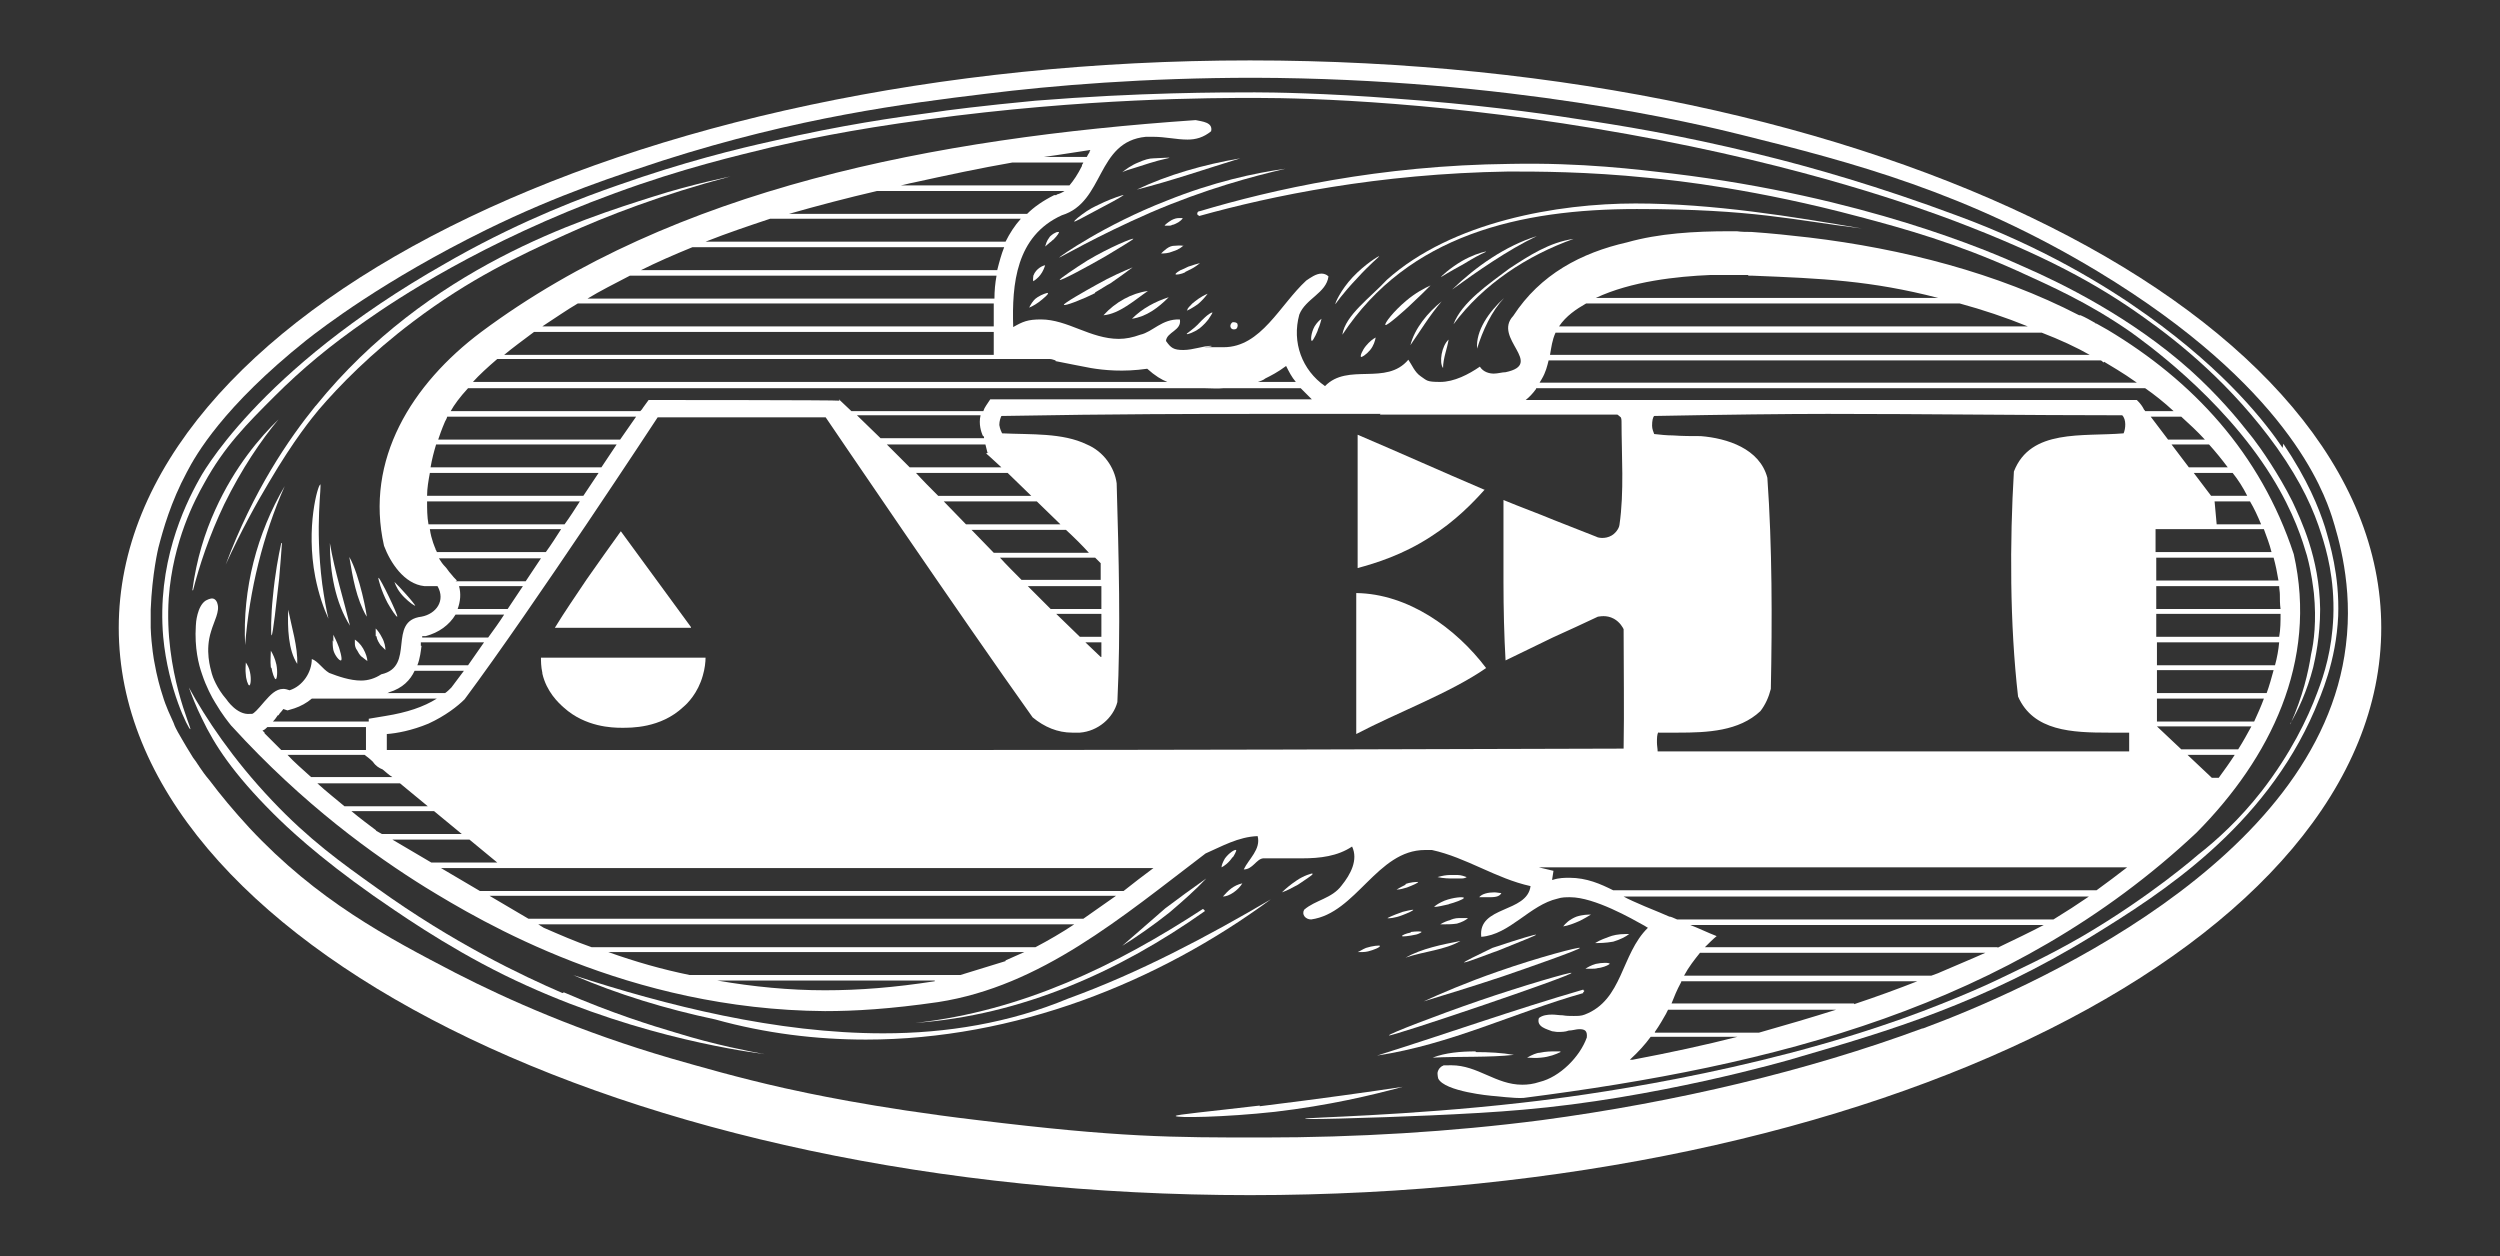 <?xml version="1.0" encoding="UTF-8"?>
<svg id="Layer_1" xmlns="http://www.w3.org/2000/svg" version="1.1" viewBox="0 0 360 180.9">
  <rect x="0" y="0" width="360" height="180.9" fill="#333333" stroke="none"/>
  <!-- Generator: Adobe Illustrator 29.6.0, SVG Export Plug-In . SVG Version: 2.1.1 Build 207)  -->
  <defs>
    <style>
      .st0 {
        fill: #fff;
      }
    </style>
  </defs>
  <path class="st0" d="M27.8,85c.9-3.5,2.3-7.8,4.5-12.4,2.5-5.1,5.3-9.2,7.8-12.2-2.6,2.5-6.3,6.8-9.1,13-1.5,3.3-2.7,7.1-3.3,11.6Z"/>
  <path class="st0" d="M59.8,87.2c0,0-.4-.6-1.4-1.7-.6-.7-1.2-1.3-1.6-1.7.2.6.6,1.4,1.4,2.2.7.7,1.5,1.3,1.6,1.2Z"/>
  <path class="st0" d="M172.1,17.3c-37.6,2.6-75,9.8-102.8,30.5-10,7.5-16.8,18.4-14,30.8.9,2.4,2.9,5.5,5.8,5.8.6,0,1.3,0,1.9,0,1.2,2.1-.2,4-2.3,4.4-5,.6-.8,7.2-5.8,8.3-.9.6-1.9.9-2.9.9-1.6,0-3.3-.6-4.6-1.1-1-.6-1.6-1.7-2.5-2,0,1.9-1.3,3.9-3.2,4.5-.3-.1-.6-.2-.9-.2-1.1,0-1.9.9-2.7,1.8-1.1,1.3-1.5,1.7-1.8,1.8,0,0-.1,0-.3,0-1.9.2-3.4-2.1-3.4-2.1-1.4-1.6-2-3.3-2.1-3.7-.2-.8-1-3.3-.1-6.1.4-1.4,1.3-2.9.9-4,0-.1-.2-.6-.6-.7-.4-.1-.9.2-1.1.3-1.2.8-1.4,3.2-1.4,3.6-.2,3.2.4,5.6.9,7,.6,1.8,1.4,3.3,1.9,4.1,1,1.7,1.9,2.8,2.3,3.3,0,0,0,0,.1.1,10.3,11.3,20.5,18.6,27.9,23.2,8,4.9,29.2,17.6,57.5,17.8,4.3,0,9.4-.3,16.3-1.3,14.8-2.3,26.4-12.2,38.5-21.4,2.3-1,4.7-2.4,7.5-2.5.5,1.9-1.3,3.3-2,4.8,1.3,0,1.8-1.5,2.8-1.6,1.1,0,2,0,2.9,0,.9,0,1.8,0,2.7,0,2.6,0,5.1-.3,7.2-1.7.9,1.9-.2,4-1.5,5.6-1.4,1.9-3.8,2.1-5.4,3.5-.4.7.2,1.4,1,1.4,6.5-.9,9.5-10,16.4-10,.3,0,.7,0,1,0,5,1.1,9.2,4.1,14.2,5.2-.5,3.9-7.6,2.8-7.1,7.3,4.1-.3,7-4.6,11-5.5.6-.2,1.2-.2,1.8-.2,3.5,0,8.9,3.1,10.7,4.1.3.2.5.3.5.3-3.9,3.8-3.6,10.4-9.1,12.5-.5.2-1,.2-1.6.2s-1,0-1.6-.1c-.5,0-1-.1-1.5-.1-.7,0-1.4.1-1.9.5-.4,1.3,1.2,1.6,1.9,1.9.2,0,.5.1.8.1.5,0,1.1,0,1.6-.2.5,0,1.1-.2,1.5-.2.8,0,1.2.2,1.1,1.2-1,2.8-3.9,5.7-6.8,6.4-.9.3-1.7.4-2.5.4-1.9,0-3.5-.7-5.1-1.4-1.6-.7-3.2-1.4-5.1-1.4s-.8,0-1.3.1c-.2.1-.6.4-.7,1,0,0,0,.4.1.8.9,1.9,7.7,2.5,7.7,2.5.4,0,3.3.4,4.6.3,35.9-4.6,70.2-13.1,96.9-38.2,10.6-10.7,17.5-24.6,14-40.1-4.8-14.6-14.6-25-26.8-32.3-.5-.3-1.1-.6-1.6-.9,0,0-.2,0-.2-.1-.7-.4-1.4-.8-2.1-1.1,0,0-.1,0-.2,0-11.8-6.1-25.5-9.6-38.9-11.2-2.6-.3-5.4-.6-8.3-.8-.7,0-1.4,0-2.1-.1-.3,0-.6,0-1,0-5.1,0-10.2.3-14.8,1.6-6.6,1.5-12.5,4.6-16.4,10.6-3,3.2,4.6,6.9-1.1,8.1-.5,0-1.1.2-1.7.2s-1.5-.2-2-1c-1.6,1.1-3.7,2.2-5.7,2.2s-1.9-.2-2.8-.8c-.9-.6-1.3-1.7-1.8-2.4-3.2,3.8-8.7.4-12,3.8-3.3-2.3-4.8-6.3-3.7-10.3.9-2.3,3.9-3.1,4.2-5.5-.3-.3-.7-.4-1-.4-.8,0-1.6.6-2.2,1-3.8,3.5-6.5,9.6-11.9,9.6s-1.1,0-1.8-.2c-1.1,0-2.6.6-4,.6s-1.8-.3-2.5-1.3c.1-1.3,2.3-1.5,2-3.1-2.6-.1-3.9,1.8-5.7,2.2-1.1.4-2.1.6-3.1.6-2,0-3.9-.7-5.7-1.4-1.8-.7-3.6-1.4-5.5-1.4s-2.6.3-4,1.1c-.2-6.2.4-13.1,7-16.1,6.2-1.9,4.9-10.6,12.1-11.3.4,0,.7,0,1.1,0,.8,0,1.7.1,2.5.2.8.1,1.6.2,2.4.2,1.2,0,2.3-.3,3.4-1.2.3-1.3-1.3-1.4-2.2-1.6ZM152,52c1.5.3,4,.8,5.1,1,1.8.3,4.6.6,8.1.1,1.1,1,2.1,1.6,2.9,1.9,0,0,.2,0,.2,0h-100.2c.9-1,2.1-2.1,3.5-3.3h79.6c.2,0,.5.1.8.2ZM66.1,84.4h9.2c-.7,1.1-1.5,2.2-2.2,3.3h-7.2c.4-1.1.5-2.2.2-3.3ZM65.8,83.6c-.3-.3-.6-.6-.9-1-.3-.3-.5-.7-.8-1,0,0,0,0,0,0-.3-.3-.6-.7-.9-1.2h14.7c-.7,1.1-1.5,2.2-2.2,3.3h-10.1ZM62.9,79.5c0-.2-.2-.3-.2-.5,0,0-.6-1.3-.8-2.8h18.9c-.7,1.1-1.4,2.2-2.2,3.3h-15.7ZM61.7,75.5c-.2-1.1-.2-2.2-.2-3.3h22c-.7,1.1-1.4,2.2-2.2,3.3h-19.6ZM61.5,71.4c0-1.1.2-2.2.4-3.3h24.3c-.7,1.1-1.5,2.2-2.2,3.3h-22.5ZM62,67.3c.2-1.2.5-2.3.8-3.3h26c-.7,1.1-1.5,2.2-2.2,3.3h-24.7ZM63.1,63.3c.5-1.5.9-2.4.9-2.4.1-.3.3-.5.4-.9h27.2c-.8,1.1-1.5,2.2-2.3,3.3h-26.3ZM143.1,47h-65c.2-.1.4-.3.6-.4,1.4-.9,2.8-1.9,4.5-2.9h59.9c0,1.1,0,2.2,0,3.3ZM76.9,47.8h66.2v3.3c.1,0-70.5,0-70.5,0,1.2-1,2.7-2.1,4.3-3.3ZM143.1,43h-58.5c1.8-1.1,3.8-2.1,6.1-3.3h52.8c-.2,1.1-.3,2.2-.3,3.3ZM143.6,38.9h-51.3c2.2-1.1,4.7-2.2,7.4-3.3h44.9c-.4,1-.7,2.1-1,3.3ZM60.8,91.6s0,0,.2,0h.3c1.9-.5,3.4-1.6,4.3-3.1h7c-.7,1.1-1.5,2.2-2.3,3.3h-9.5c0,0,0-.1,0-.1ZM60.6,93c0-.1,0-.3,0-.5h9.1c-.8,1.1-1.5,2.2-2.3,3.3h-7.3c.4-1,.5-2.1.6-2.8ZM56,99.7c2-.6,3.1-1.8,3.7-3.1h7.1c-.6.8-1.2,1.6-1.8,2.4-.3.3-.6.6-.9.8h-8.4c.1,0,.2,0,.3-.1ZM40.1,103l.2-.3c.3-.3.4-.5.5-.6l.6.2,1-.3c.9-.3,1.8-.8,2.5-1.4h18c-1.9,1.2-4.3,2-7.4,2.5l-2.4.4v.4h-13.8c.3-.3.5-.6.7-.9ZM279.4,140c-.4.2-.8.3-1.3.5h-35.6c.7-1.3,1.5-2.3,2.3-3.3h41.1c-2,.9-4.2,1.8-6.5,2.8ZM267,144.5h-26.3c.4-1,.7-1.8,1.4-3.1,0,0,0,0,0-.1h34c-2.8,1.1-5.8,2.2-9.1,3.3ZM235.1,152.6h-.4c1.2-1.1,2.2-2.2,3-3.3h12.5c-4.7,1.2-9.8,2.3-15.1,3.3ZM238.3,148.6c.7-1,1.2-1.9,1.6-2.6.1-.2.2-.4.3-.6h24.2c-3.5,1.1-7.2,2.2-11.1,3.3h-15ZM287.7,136.4h-42.2c.6-.6,1.2-1.2,1.7-1.6-1.3-.5-2.5-1.1-3.8-1.6h50.9c-1.9,1-4.2,2.1-6.7,3.3ZM238.8,105.5c.6,0,1.3,0,1.9,0,.3,0,.6,0,.9,0,4.3,0,8.8-.2,11.9-3.1.7-.9,1.2-2,1.5-3.2.2-9.8.2-20.5-.5-30.4-1.1-4.2-5.8-5.7-9.6-6-1.3,0-2.6,0-4-.1-.9,0-1.8-.1-2.7-.2-.1-.3-.3-.7-.3-1.2,0-.7.1-1.2.3-1.4,10.5-.2,19-.3,25-.3,14.2,0,28.6.2,42.4.2.6.6.5,1.9.2,2.6-5.9.5-13.4-.7-15.8,5.5-.6,10.1-.6,22,.6,32.4,2.2,5,7.8,5.2,13.1,5.2h.5c1,0,1.8,0,2.4,0,0,.4,0,.9,0,1.3,0,.5,0,1,0,1.4-1.1,0-2.2,0-3.2,0-9.9,0-19.8,0-29.8,0-11.6,0-23.3,0-34.9,0,0-.4-.1-.8-.1-1.3,0-.6,0-1.1.2-1.5ZM322.3,107.9h-8.2c-1.2-1.1-2.3-2.2-3.5-3.3h13.6c-.6,1.1-1.2,2.2-1.9,3.3ZM310.6,103.9c0-1.1,0-2.2,0-3.3h15.4c-.4,1.1-.9,2.2-1.4,3.3h-14ZM310.6,99.8v-3.3s16.8,0,16.8,0c-.3,1.1-.6,2.2-1,3.3h-15.8ZM310.6,95.8c0-1.1,0-2.2,0-3.3h17.6c-.1,1.1-.3,2.2-.6,3.3h-17ZM310.5,91.7c0-1.1,0-2.2,0-3.3h17.9c0,1.1,0,2.2-.2,3.3h-17.7ZM328.3,85.6c0,.7,0,1.4.1,2.1h-17.9c0-1.1,0-2.2,0-3.3h17.7c0,.4.1.8.1,1.2ZM328.1,83.6h-17.6c0-1.1,0-2.2,0-3.3h16.9c.3,1.1.5,2.1.7,3.3ZM327.1,79.5h-16.7v-3.3s15.6,0,15.6,0c.4,1.1.8,2.1,1.1,3.3ZM325.7,75.5h-6.5l-.3-3.3h5.1c.6,1,1.1,2.1,1.6,3.3ZM318.4,71.4c-.8-1.1-1.7-2.2-2.5-3.3h5.6c.8,1,1.5,2.1,2.1,3.3h-5.2ZM320.8,67.3h-5.6c-.8-1.1-1.7-2.2-2.5-3.3h5.4c.9,1,1.8,2.1,2.7,3.3ZM315,108.7h6.8c-.7,1.1-1.5,2.2-2.3,3.3h-1c-1.2-1.1-2.3-2.2-3.5-3.3ZM317.4,63.3h-5.2c-.8-1.1-1.7-2.2-2.5-3.3h4.4c1.1,1,2.3,2.1,3.4,3.3ZM303,52.1c.8.5,2.6,1.5,4.7,3h-86c.1-.2.2-.3.3-.5.6-1,.8-1.9,1-2.7h79.5c.1,0,.3.2.4.3ZM301.1,51.1h-77.9c.2-1.1.3-2.1.8-3.2,0,0,0,0,0,0h70c2.6,1,5,2.1,7.1,3.3ZM292,47h-67.5c1-1.5,2.5-2.5,3.9-3.3h53.8c3.3.9,6.6,2,9.8,3.3ZM251.8,39.7c.2,0,.4,0,.6,0,10,.4,17,.7,26.7,3.2,0,0,0,0,0,0h-49.3c5.1-2.4,11.7-3.1,16.5-3.3h5.4ZM221.2,55.9h87.7c1.3.9,2.7,2,4.1,3.3h-4.1c0-.1-.2-.2-.2-.3-.2-.4-.5-.8-.8-1.1l-.2-.2h-72.7s-8.3,0-15.3,0c.5-.4,1-.9,1.5-1.6ZM38.1,105.5l-.3-.3c.3-.1.5-.3.7-.5h14.2v3.3h-12.2c-.8-.8-1.6-1.6-2.4-2.4ZM41.3,108.7h11.2c.4.3.8.6,1.2,1,.4.6.9.9,1.4,1.1.5.4.9.8,1.4,1.1h-11.7c-1.2-1.1-2.4-2.1-3.5-3.3ZM45.8,112.8h11.8l4,3.3h-12c-1.3-1.1-2.6-2.1-3.9-3.3ZM54.2,119.6c-1.2-.9-2.4-1.8-3.6-2.8h11.9l4,3.3h-11.5l-.9-.5ZM56.5,120.9h11.1c1.3,1.1,2.7,2.2,4,3.3h-9.5l-5.6-3.3ZM134.6,141.3c-5.8.9-10.8,1.3-15.8,1.3-5.1,0-10.3-.5-15.5-1.4h31.7c-.1,0-.3,0-.4,0ZM144.8,138.4l-6.5,2h-39c-3.9-.8-7.8-1.9-11.7-3.3h59.9c-.9.4-1.8.8-2.7,1.2ZM149.1,136.4h-63.9c-2.3-.8-4.6-1.8-6.9-2.8l-.8-.5h77.2c-1.8,1.2-3.7,2.3-5.6,3.3ZM155.9,132.3h-79.8l-5.6-3.3h90.2c-1.6,1.1-3.1,2.2-4.7,3.3ZM161.7,128.3h-92.6l-5.6-3.3h102.6c-1.5,1.1-2.9,2.2-4.3,3.3ZM226.1,126.4c-.8,0-1.6,0-2.5.3,0,0,0,0-.1,0l.2-1.3-2.1-.5h84.7c-1.4,1.1-2.9,2.2-4.4,3.3h-69.6c-1.8-.9-3.8-1.8-6.3-1.8ZM233.9,129.1h66.9c-1.6,1.1-3.3,2.2-5.1,3.3h-54.2c-.3-.1-.6-.3-1-.4,0,0,0,0-.1,0l-1.4-.6s-4-1.6-5.2-2.3ZM198.7,59.7c5.8,0,11.7,0,17.5,0s11.2,0,16.7,0c0,0,.3.2.5.4.1.2.1.5.1.6,0,4.9.4,10.1-.3,14.9,0,.2-.3,1-1.1,1.5-1,.6-2.1.3-2.2.2-2-.8-4.1-1.6-6.1-2.4-2.4-1-4.9-1.9-7.3-2.9,0,3.9,0,7.8,0,11.8,0,3.9.1,7.8.3,11.3,2.3-1.1,4.5-2.2,6.8-3.3,2.2-1,4.4-2,6.5-3,.2,0,1.2-.3,2.3.3.9.5,1.3,1.3,1.4,1.5,0,5.6.1,11.6,0,17.2-32.7.1-65.4.2-98,.2-26.7,0-53.4,0-80.1,0,0-.4,0-.9,0-1.3,0-.3,0-.7,0-1,1.4-.1,3.6-.5,6-1.5,2.4-1.1,4.2-2.5,5.2-3.5,9.9-13.3,27.8-40.6,27.8-40.6h24.2s19.6,28.9,29.8,43.2c1.7,1.4,3.6,2.2,5.7,2.2s.7,0,1.1,0c2.6-.2,4.8-2.1,5.4-4.4.5-10.3.2-20.8-.1-31.5-.3-2.3-1.9-4.6-4.3-5.6-3.5-1.7-8-1.4-12.2-1.6-.1-.2-.3-.6-.4-1.2,0-.6.2-1.1.3-1.3,16.6-.3,28.8-.3,36.9-.3,2.1,0,10,0,17.7,0ZM141.7,62.9c0,0,0,.2,0,.2h0c0,0-14.9,0-14.9,0-1.1-1.1-2.3-2.2-3.4-3.3h17.8c-.3,1.3.1,2.4.3,2.9ZM131.9,68.1h13.2c1,1,2.2,2.1,3.4,3.3h-13.4c-1.1-1.1-2.2-2.2-3.2-3.3ZM135.9,72.2h13.4c1.1,1.1,2.3,2.2,3.4,3.3h-13.6c-1.1-1.1-2.1-2.2-3.2-3.3ZM139.9,76.3h13.6c1.3,1.2,2.4,2.3,3.3,3.3h-13.7c-1.1-1.1-2.1-2.2-3.2-3.3ZM143.9,80.3h13.8c.3.3.6.6.8.8,0,.8,0,1.6,0,2.4h-11.4c-1.1-1.1-2.2-2.2-3.2-3.3ZM148,84.4h10.6c0,1.1,0,2.2,0,3.3h-7.3c-1.1-1.1-2.2-2.2-3.3-3.3ZM152.1,88.4h6.5c0,1.1,0,2.2,0,3.3h-3.1c-1.1-1.1-2.3-2.2-3.4-3.3ZM158.5,94.6c-.7-.7-1.5-1.4-2.2-2.1h2.3c0,.7,0,1.4,0,2.1ZM144.2,67.3h-13.2c-1.1-1.1-2.2-2.2-3.3-3.3h14.2l.3,1.2h.4c-.2,0-.4,0-.6.1.5.4,1.2,1.1,2.1,1.9ZM187.3,55.9c.3.3,1.3,1.3,1.6,1.6-2.3,0-46.3,0-46.3,0l-.6.9c-.2.3-.3.5-.4.8h-19c-.6-.6-1.2-1.1-1.8-1.7,0,0,0,.1.1.2h0c0-.1-27.5-.1-27.5-.1l-.8,1.1c-.1.2-.2.3-.4.5h-27.3c.5-.9,1.3-2,2.5-3.3h106c1.1,0,1.8.1,2.8,0,.3,0,.6,0,1,0h10.2ZM180.8,55.1c.7-.2,1.2-.4,1.4-.6.8-.4,1.8-.9,3-1.8.4.8.8,1.6,1.4,2.3h-5.8ZM144.9,34.8h-43.3c3.3-1.3,6.3-2.3,9.3-3.3h36.1c-.9,1-1.6,2.1-2.2,3.3ZM152.1,28.1h-.3c-1.6.8-2.9,1.7-3.9,2.7h-34.3c4.2-1.2,8.4-2.3,12.7-3.3h27c-.3.2-.7.4-1.1.5ZM155.8,23.9c-.6,1.2-1.2,2.1-1.8,2.8h-24.3c.6-.1,1.2-.3,1.8-.4,5-1.1,9.7-2.1,14.3-2.9h10.2c0,.1-.2.3-.2.4ZM156.9,21.9c-.2.3-.3.5-.4.7h-6.2c2.3-.3,4.6-.7,6.7-1,0,0,0,.1-.1.2Z"/>
  <path class="st0" d="M54.5,83.2c-.1,0,.4,1.9,1.3,3.6.5.9,1.3,2.1,1.4,2,.2-.1-2.5-5.7-2.7-5.6Z"/>
  <path class="st0" d="M99.5,90.3c-3.4-4.6-6.7-9.2-10.1-13.8-1.6,2.2-3.2,4.5-4.9,6.9-1.6,2.4-3.2,4.7-4.6,7,.4,0,4.6,0,5,0,2.8,0,11.8,0,14.6,0Z"/>
  <path class="st0" d="M78.1,97c.6,2.6,2.3,4.2,3.1,4.9,3.1,2.8,7,2.9,8.3,2.9,1.3,0,5.6.1,8.9-3,.6-.5,2.1-2,2.8-4.5.3-1,.4-2,.4-2.6-7.9,0-15.8,0-23.7,0,0,.5,0,1.3.2,2.2Z"/>
  <path class="st0" d="M213.7,70.5c-6.1-2.6-12.1-5.3-18.2-7.9,0,3,0,6.8,0,9.8,0,2.9,0,6.6,0,9.4,2.6-.7,6.5-1.9,10.5-4.5,3.6-2.3,6.1-4.9,7.8-6.8Z"/>
  <path class="st0" d="M214,96.2c-4.3-5.7-11.2-10.7-18.7-10.8v20.3c5.9-3.1,13.5-5.9,18.7-9.5Z"/>
  <path class="st0" d="M41.5,87.8c-.1,2.6,0,5.8,1.3,7.8.1-2.4-.8-5.3-1.3-7.8Z"/>
  <path class="st0" d="M54.2,91.6c.1.6.4,1,.6,1.3l.7.7c0-.4-.1-1.1-.5-1.8-.3-.6-.6-1-.9-1.3,0,.3,0,.6,0,1.1Z"/>
  <path class="st0" d="M40.5,78.2c-.4,1.8-.9,4.5-1.2,7.7-.3,2.7-.3,5.6-.2,5.6.2,0,.7-4.7,1.1-8.2.2-2.1.3-3.9.4-5.1Z"/>
  <path class="st0" d="M35.3,92.9c.6-7.9,2.6-15.9,5.7-22.9-4,6.8-6.1,14.8-5.7,22.9Z"/>
  <path class="st0" d="M329.8,104.2c1.1-1.9,2.4-4.6,3.3-8.1.3-1.3,1-4.4,1-8.4-.1-7.4-2.8-12.9-4-15.5-2-4-4.6-7.7-5.6-9-.4-.5-.7-.9-.8-1-1.4-1.8-4.3-5.3-8.3-8.9-8.5-7.6-18.5-12.5-24-14.9-4.8-2.2-23.2-10.1-50.5-13.4-5.2-.6-13-1.6-23.4-1.4-18.9.2-34.3,3.7-44.7,6.8-.3,0-.4.2-.4.4,0,.1.1.2.3.3,10.4-2.9,25.7-6.1,44.5-6.4,4.2,0,11.3,0,20.1.9,4.4.4,15.8,1.7,30.4,5.6,6.8,1.8,13.9,3.8,22.8,7.8,4.8,2.2,10.1,4.5,16.3,8.8,1.5,1.1,13.1,9.2,20.3,20.8,3.3,5.3,4.5,9.4,5.1,11.4.7,2.6.9,4.7,1,5.4.4,4,0,7.1-.4,8.8-.4,2.6-1.2,6.1-3,10.1Z"/>
  <path class="st0" d="M35.4,97.1c0,.6.3,1.6.5,1.6.2,0,.3-1,.1-1.9-.1-.6-.4-1.1-.6-1.4,0,.4-.1,1,0,1.8Z"/>
  <path class="st0" d="M39.1,96.2c.1.6.4,1.6.6,1.6.2,0,.3-1.1.1-2.1-.2-.9-.5-1.5-.8-2,0,.6-.1,1.5,0,2.4Z"/>
  <path class="st0" d="M47.9,92.2c0,.4,0,.9.1,1.4.2.8.9,1.6,1.1,1.5.3-.1-.3-1.9-.3-1.9-.3-.8-.6-1.4-.8-1.8,0,.2,0,.6,0,1Z"/>
  <path class="st0" d="M50.4,90.1c-.9-3.7-2.2-7.8-2.9-11.9,0,4.2.8,8.6,2.9,11.9Z"/>
  <path class="st0" d="M45.4,58.5c-3.8,4.7-8.9,12.1-12.9,22.8,2.2-4.8,4.4-8.8,6.2-11.8,3.7-6.3,6.3-9.4,7.2-10.5,3-3.5,7.5-8.1,13.6-12.7,8.2-6.2,15.3-9.5,21.9-12.5,5.9-2.7,14-5.8,23.8-8.4.1,0-5.5,1.1-11.1,2.9-10.4,3.3-32.5,10.2-48.6,30.1Z"/>
  <path class="st0" d="M51.1,92c0,.2,0,.4,0,.6,0,.2,0,.6.3,1,.2.4.4.7.6.9l.9.7c0-.4-.2-1.1-.6-1.8-.4-.7-.9-1.1-1.2-1.3Z"/>
  <path class="st0" d="M46.1,69.8c-.3,0-2.1,6.1-.7,13.3.5,2.5,1.2,4.5,1.9,6-.3-1.2-.6-2.9-.9-5-1.1-8.6,0-14.3-.3-14.4Z"/>
  <path class="st0" d="M52.8,88.8c.1,0-1-6-2.5-8.6.5,3,1,6,2.5,8.6Z"/>
  <path class="st0" d="M217.3,38.7c-2.9,2.2-6.8,4.8-8,8,4.3-5.8,10.6-9.9,17.3-12.3-3.5.5-6.4,2.4-9.3,4.3Z"/>
  <path class="st0" d="M81,143c-5.8-2.5-15.7-7.2-26.7-15.1-5.2-3.7-9.8-7-15.1-12.6-5.7-6-9.6-11.9-12-16.3.4,1.1,1,2.7,1.9,4.5,1.8,3.8,4.5,7.9,10.2,13.6,2,2,6.4,6.2,14.5,11.9,3.2,2.2,10.1,7.1,18.8,11.4,17.1,8.4,33.1,10.8,37.5,11.4-2.1-.4-7-1.3-12.8-3.1-3.4-1-9.2-2.8-16.1-5.8Z"/>
  <path class="st0" d="M232.3,135.6c1-.3,1.8-.7,2.3-1.1-.1,0-.3,0-.5,0-1.1,0-1.9.2-2.4.4-.5.2-1.2.4-2,.9.6,0,1.5,0,2.6-.2Z"/>
  <path class="st0" d="M229.1,139.5c.4,0,.7,0,1-.1.2,0,.6-.1.9-.2.6-.2.8-.4.8-.4,0-.2-1.1-.2-2,0-.7.2-1.2.5-1.5.7.2,0,.4,0,.8,0Z"/>
  <path class="st0" d="M216.6,42.9c-2.2,2-4.1,4.7-3.9,7.3.8-2.6,2.1-5.4,3.9-7.3Z"/>
  <path class="st0" d="M228,142.5c-10,2.9-19.8,6.4-29.7,9.5,10.6-1.6,19.8-6.2,29.7-9-.2-.1.4-.3,0-.4Z"/>
  <path class="st0" d="M189.3,47c-.5.9-.6,2-.4,2.1.2,0,.9-1.5.9-1.7.3-.6.4-1.2.5-1.5-.3.2-.7.6-1,1.1Z"/>
  <path class="st0" d="M205,144.2c2.6-.8,6.6-2,11.4-3.6,3.8-1.3,11.2-3.9,11.1-4.1,0-.2-5.8,1.3-11.8,3.4-4.6,1.6-8.3,3.2-10.7,4.3Z"/>
  <path class="st0" d="M200,149.1c.1.3,26.4-8.6,26.3-9,0-.2-7.2,1.9-13.3,4-6.1,2.1-13.1,4.8-13,5Z"/>
  <path class="st0" d="M214.9,136.5c-2.3,1.1-4.1,2-4.1,2.1,0,0,0,0,0,0,.5,0,4.5-1.6,4.9-1.7,3.7-1.5,5.5-2.2,5.5-2.3,0-.1-2.1.5-6.3,1.9Z"/>
  <path class="st0" d="M227,132c-1,.4-1.6,1-1.9,1.4.7-.1,1.5-.4,2.4-.8.6-.3,1.1-.6,1.6-.9-.4,0-1.2,0-2.1.3Z"/>
  <path class="st0" d="M170.6,39.2c.4-.2.6-.3,1-.5.4-.2.8-.5,1.2-.8-.5.1-1.1.3-1.7.5-.4.2-.8.4-1.1.5-.7.4-.8.6-.7.6,0,.1.8,0,1.4-.3Z"/>
  <path class="st0" d="M196.7,136.5c-.5.2-.9.5-1.2.6.1,0,.3,0,.6,0,0,0,.5,0,.9-.1.8-.2,1.8-.6,1.7-.8,0-.1-1.1,0-2,.3Z"/>
  <path class="st0" d="M149.8,39.6c.4-.5.6-1.1.7-1.4-.2,0-1.3.4-1.7,1.5,0,.3-.1.6,0,.8.3-.2.7-.5,1-.9Z"/>
  <path class="st0" d="M152.5,37.1c0,.1,5.4-3.1,13.2-6.5,7.9-3.4,14.7-5.2,19.4-6.3-4.4.6-10.4,1.9-17.1,4.6-9,3.5-15.5,8.1-15.5,8.2Z"/>
  <path class="st0" d="M170.9,44.7c0,.1.9-.4,1.6-.9.6-.5,1.1-1.1,1.4-1.5-1,.4-1.7,1-2.2,1.4-.3.3-.8.8-.7.9Z"/>
  <path class="st0" d="M156.5,30.4c-.9.6-1.9,1.4-1.8,1.5,0,.1,1.3-.6,3.9-2,2.7-1.4,3.2-1.8,3.2-1.8,0-.1-1.7.5-2.8,1-.8.4-1.6.7-2.5,1.3Z"/>
  <path class="st0" d="M172.6,47.4c.1-.1.8-.6,1.4-1.4.2-.3.6-.9.6-1,0,0,0,0,0,0-.5,0-1.8,1.4-1.8,1.4-1.1,1.2-2,1.6-1.9,1.7,0,.1,1-.2,1.8-.8Z"/>
  <path class="st0" d="M148.2,44.3c.5-.2,1.2-.6,1.9-1.2.2-.2.9-.7.8-.9,0-.1-.9.2-1.5.6-.5.3-.7.7-.8.8-.2.3-.3.5-.4.7Z"/>
  <path class="st0" d="M165.5,23.5c1.9-.6,2.9-.7,2.9-.8,0,0-.4,0-2.3.1-.6,0-1.3.2-2.2.6-1,.4-1.8,1-2.3,1.4.4-.2,1-.4,1.7-.6.4-.1,1.2-.4,2.2-.7Z"/>
  <path class="st0" d="M178.6,22.8c-5.3.9-10.5,2.4-14.9,4.5,4.8-1.2,10-3,14.9-4.5Z"/>
  <path class="st0" d="M151.6,34.6c.8-.8.9-1.1.9-1.2,0,0-.4,0-.5.1-.2.1-.4.2-.5.3-.1.1-.3.2-.4.4-.4.5-.5,1-.6,1.3.2-.2.5-.4.7-.6.2-.1.3-.3.5-.4Z"/>
  <path class="st0" d="M189,125.8c0-.1-1.3.3-2.3,1-.9.6-1.6,1.2-2.1,1.7.6-.2,1.4-.6,2.3-1.1.9-.6,2.1-1.4,2.1-1.5Z"/>
  <path class="st0" d="M177.5,123.5c.2-.3.6-1,.5-1.1-.2-.1-1,.4-1.6,1.2-.3.5-.5,1-.5,1.3.4-.2,1.1-.7,1.6-1.5Z"/>
  <path class="st0" d="M178.9,127.2c-1.3.3-2,1-2.8,1.9.9,0,2.2-.9,2.8-1.9Z"/>
  <path class="st0" d="M208.8,126c-.5,0-1.1.1-1.8.3.9.2,1.7.2,2.2.2.5,0,.9,0,1.3,0,.3,0,.6-.1.7-.2-.3-.1-.8-.3-1.3-.3-.4,0-.8,0-1.1,0Z"/>
  <path class="st0" d="M167.8,130.8l-6.2,5.4c2.1-1.3,4.4-2.9,6.8-4.8,2-1.7,3.8-3.3,5.3-4.9-2,1.4-3.9,2.8-5.9,4.3Z"/>
  <path class="st0" d="M328.7,64.5c-2.3-3.4-7.9-10.8-19.5-19.1-6-4.3-15.2-9.9-27.5-14.4-11-4.1-20.7-6.9-28.5-8.8-11.4-2.8-20.2-4.2-26.3-5.1-5.7-.9-14.7-2.1-25.9-2.9-10.2-.8-17.9-.9-20.3-.9-4.9,0-16.6,0-31.6,1.2-7.4.7-13,1.4-14.8,1.7-5.3.7-13.1,1.8-23,4.1-5,1.1-12.8,3-22.4,6.4-4.6,1.6-13.3,4.8-23.3,10.4,0,0,0,0,0,0,0,0-.7.4-1.4.8-27.4,15.5-35.5,31.1-35.5,31.1-2.3,4.1-6.1,12.3-5.2,22.7.7,7.6,3.7,13.4,3.9,13.3.3,0-3.8-8.2-3.1-18.9.6-8.2,3.8-14.2,5.1-16.5,2.9-5.3,6.1-8.5,10.1-12.5,4-4,8.1-7.4,13.3-11,4-2.8,16.6-11.3,35.8-18.3,9.8-3.6,17.6-5.4,22.5-6.6,3.9-.9,11.1-2.5,22.4-4,22.9-3.1,41-3.1,47.4-3.1,7.8,0,27.8.6,53.4,5.2,25.8,4.6,42.3,10.7,47.1,12.5,12.9,4.9,20.6,9.1,27.3,13.9,5.1,3.6,12.7,9.7,19.2,18.8,3.6,5.1,5.3,9,6.4,12.5.7,2.2,1.9,6.3,1.7,11.8-.2,4.8-1.3,8.3-2.3,10.9-1.4,3.8-3.9,8.9-8,14.2-3.2,4.1-6.5,7.1-9.2,9.2,0,0-6.7,5.9-16.6,11.7-5,2.9-9.2,4.8-12.5,6.4-.8.4-8.2,3.8-16.7,6.6-23,7.7-47.1,10.5-51.6,11-16.7,1.9-31.2,2.1-31.2,2.3,0,.1,4.6,0,7.4-.1,3.9-.1,16.3-.5,24-1.2,18.8-1.6,37.6-6.9,39.8-7.6,12.7-3.7,26.4-7.7,42.3-17.5,9.9-6.1,24.6-15.5,31.9-32.4.9-2.2,3.1-7,3.4-13.6.2-5.9-1.2-10.4-1.9-12.8-.9-2.8-2.5-6.8-6-12Z"/>
  <path class="st0" d="M180,8.7C90,8.7,17.1,45.3,17.1,90.4s72.9,81.7,162.9,81.7,162.9-36.6,162.9-81.7S270,8.7,180,8.7ZM276.8,148.1c-16.5,6.1-35.4,10.6-54.8,13.2-13.1,1.7-26.8,2.5-40.1,2.5s-20.6,0-41.1-2.5c-15.2-1.8-25.1-4-27.8-4.6-6.7-1.5-12.2-3.1-16.4-4.3-13-3.8-23.4-8.4-31-12.3-9.8-5.1-19.9-10.4-29.7-20.9-2.3-2.5-4.2-4.8-5.7-6.8-.6-.7-1.1-1.4-1.5-2,0,0-.1-.2-.2-.3,0,0,0,0,0,0-.1-.2-.4-.6-.7-1-1.5-2.4-2-3.4-2.2-3.7-.2-.4-.4-.7-.6-1.3-.4-.9-1.1-2.3-1.6-4-.3-.9-.8-2.6-1.2-4.9,0,0-.4-2.1-.5-4.8,0-.1,0-.2,0-.2,0,0,0-1.2,0-2.4.2-5.2,1.1-8.9,1.1-8.9.7-2.7,1.8-6.6,4.1-10.9,1.3-2.5,5.2-9.4,17.2-19,2.3-1.8,11.1-8.6,25.9-15.9,10.6-5.2,19.1-7.9,25.5-10,19.4-6.2,34.9-8.2,46.5-9.6,9.7-1.2,22.9-2.3,38.6-2.3,36.8.1,64.1,6.7,70.1,8.2,16.1,4,32.5,8.3,51.4,19.7,27.3,16.5,32.5,31.7,33.7,35.3.9,2.9,3.1,10,2,18.6-3.8,31.3-46.3,49.7-60.9,55.1Z"/>
  <path class="st0" d="M153.8,143.8c-8.4,3.5-17.5,5-26.6,5-15.4,0-31.2-4-44.7-8.4,6.5,2.8,13.4,4.9,20.5,6.4,7.2,2,14.5,2.9,21.7,2.9,21.4,0,42-8.2,58.3-20.2-9.2,5.4-19,10.6-29.2,14.3Z"/>
  <path class="st0" d="M181.4,159.2c-7.6.9-12.1,1.3-12.1,1.5,0,.3,7,.2,14.3-.6,7.7-.9,14-2.4,18.4-3.6-4.6.7-11.7,1.7-20.6,2.8Z"/>
  <path class="st0" d="M131.8,147.3c15.3-1.1,29.4-7.4,41.7-16.1,0-.1-.2-.3-.3-.3-12.4,8.1-26,14.7-41.4,16.4Z"/>
  <path class="st0" d="M203.1,134.3c-.6.1-1.3.4-1.2.5,0,.1,1,0,1.9-.2.2,0,.9-.3.9-.4,0-.1-.8-.1-1.5,0Z"/>
  <path class="st0" d="M210.3,135.5c-2.6.5-5.6,1.1-7.9,2.4,2.6-.9,5.7-1.1,7.9-2.4Z"/>
  <path class="st0" d="M208.6,130.2c.8-.2,2.2-.7,2.2-.9,0-.2-1.5-.1-2.8.4-.7.3-1.2.6-1.5.9.5,0,1.3-.2,2.2-.4Z"/>
  <path class="st0" d="M202.4,127.4c-.4.2-.8.4-1.3.7.6,0,1.1-.2,1.5-.3.8-.3,1.7-.7,1.6-.8,0,0,0,0,0,0-1.1,0-1.8.3-1.8.3Z"/>
  <path class="st0" d="M212.5,151.4c-2.2,0-4.4.2-6.2.9,3.8-.2,8.2,0,11.7-.4-1.7-.3-3.6-.4-5.5-.4Z"/>
  <path class="st0" d="M199.8,132.2c0,.1,1.1,0,2.1-.4.8-.3,1.7-.7,1.6-.8,0,0-.3,0-1.5.3-1.7.6-2.2.9-2.2.9Z"/>
  <path class="st0" d="M224.7,151.4c-.2,0-.5,0-.8,0-.5,0-1.3,0-2.2.2-.4,0-1.1.3-1.8.7.5,0,1.2.1,2,0,1.2-.1,2.2-.5,2.8-.8Z"/>
  <path class="st0" d="M214.3,129.2c.8,0,1.6,0,1.9-.6-.3,0-.7-.1-1-.1-.9,0-1.8.2-2.2.7.2,0,.4,0,.7,0,.2,0,.4,0,.6,0Z"/>
  <path class="st0" d="M210.1,132.2c-.6,0-1.1.2-1.3.3-.4.1-.9.3-1.4.6,0,0,0,0,0,0h.8c.4,0,.9,0,1.6-.1.7-.2,1.3-.5,1.6-.8-.4,0-.8,0-1.3,0Z"/>
  <path class="st0" d="M168.8,32.4c.4-.1.7-.3.9-.4,0,0,.6-.4.6-.6,0,0,0,0-.5,0-.4,0-.7.1-1.1.3-.5.3-1,.7-1,.8,0,0,.2,0,.5,0,.3,0,.5,0,.7-.2Z"/>
  <path class="st0" d="M268.1,32.9c-9.9-1.7-21.4-3.6-32.6-3.6s-26.4,2.6-35.8,11c-2.3,2.5-6,5.1-6.4,7.9,9.5-14.4,25.6-18.1,42.4-18.1s22.5,1.6,32.4,2.8Z"/>
  <path class="st0" d="M195.9,51.4c.2.1.9-.4,1.4-1,.5-.6.7-1.3.8-1.8-.4.2-.9.6-1.4,1.2-.5.6-.9,1.5-.7,1.6Z"/>
  <path class="st0" d="M170.4,35.4c0,0-.3-.1-1.4,0-.2,0-.6.1-1,.4-.4.3-.6.5-.8.7.4,0,1,0,1.7-.3.7-.2,1.5-.7,1.5-.9Z"/>
  <path class="st0" d="M214,36.2c-.9.2-2.1.6-3.5,1.4-1.7,1-3,2.2-3,2.3,0,0,1.1-.7,3.3-1.9,1.3-.8,2.4-1.4,3.1-1.7Z"/>
  <path class="st0" d="M209.1,41.7c3.6-2.6,8-5.7,12.2-7.7-4.5,1.4-8.8,4.4-12.2,7.7Z"/>
  <path class="st0" d="M163,45.9c2.1-.3,3.8-1.6,5.3-3.1-1.9.6-3.8,1.6-5.3,3.1Z"/>
  <path class="st0" d="M208.6,48.9c-1,.9-1.4,3.3-.8,4.1,0-1.4.6-2.8.8-4.1Z"/>
  <path class="st0" d="M157.7,42.1c.9-.5,1.6-1,2.2-1.3,1.3-.9,2.4-1.7,3.2-2.3-1.2.5-3.1,1.3-5.2,2.5-1.8,1-4.8,2.7-4.7,2.9.1.2,2.5-.7,4.5-1.7Z"/>
  <path class="st0" d="M198.6,36.9c0-.1-2,1.1-3.8,3-1.7,1.8-2.6,3.8-2.5,3.9,0,0,1-1.5,3.1-3.7,1.9-2.1,3.2-3.1,3.2-3.2Z"/>
  <path class="st0" d="M158.9,45.4c2.3-.2,4.5-2.2,6.4-3.5-2.3.3-4.7,1.6-6.4,3.5Z"/>
  <path class="st0" d="M163.2,34.4c0-.2-3.4,1.2-6.6,3.1-1.9,1.2-4.1,2.7-4,2.8.1.2,4-1.9,6.6-3.4,1.5-.9,4-2.4,4-2.5Z"/>
  <path class="st0" d="M177.7,46.4s-.1,0-.2,0c-.2.1-.4.4-.3.7.1.3.4.4.7.3,0,0,0,0,0,0,.2,0,.4-.4.3-.7,0-.2-.3-.3-.5-.3Z"/>
  <path class="st0" d="M203.1,49.7c1.4-2,2.7-4.2,4.5-6.3-2,1.6-3.9,3.9-4.5,6.3Z"/>
  <path class="st0" d="M202.5,43.3c-1.8,1.5-3.2,3.3-3,3.5.2.2,3.1-2.4,3.5-2.8,1.3-1.2,2.3-2.2,3-2.9-.9.4-2.2,1.1-3.5,2.2Z"/>
</svg>
